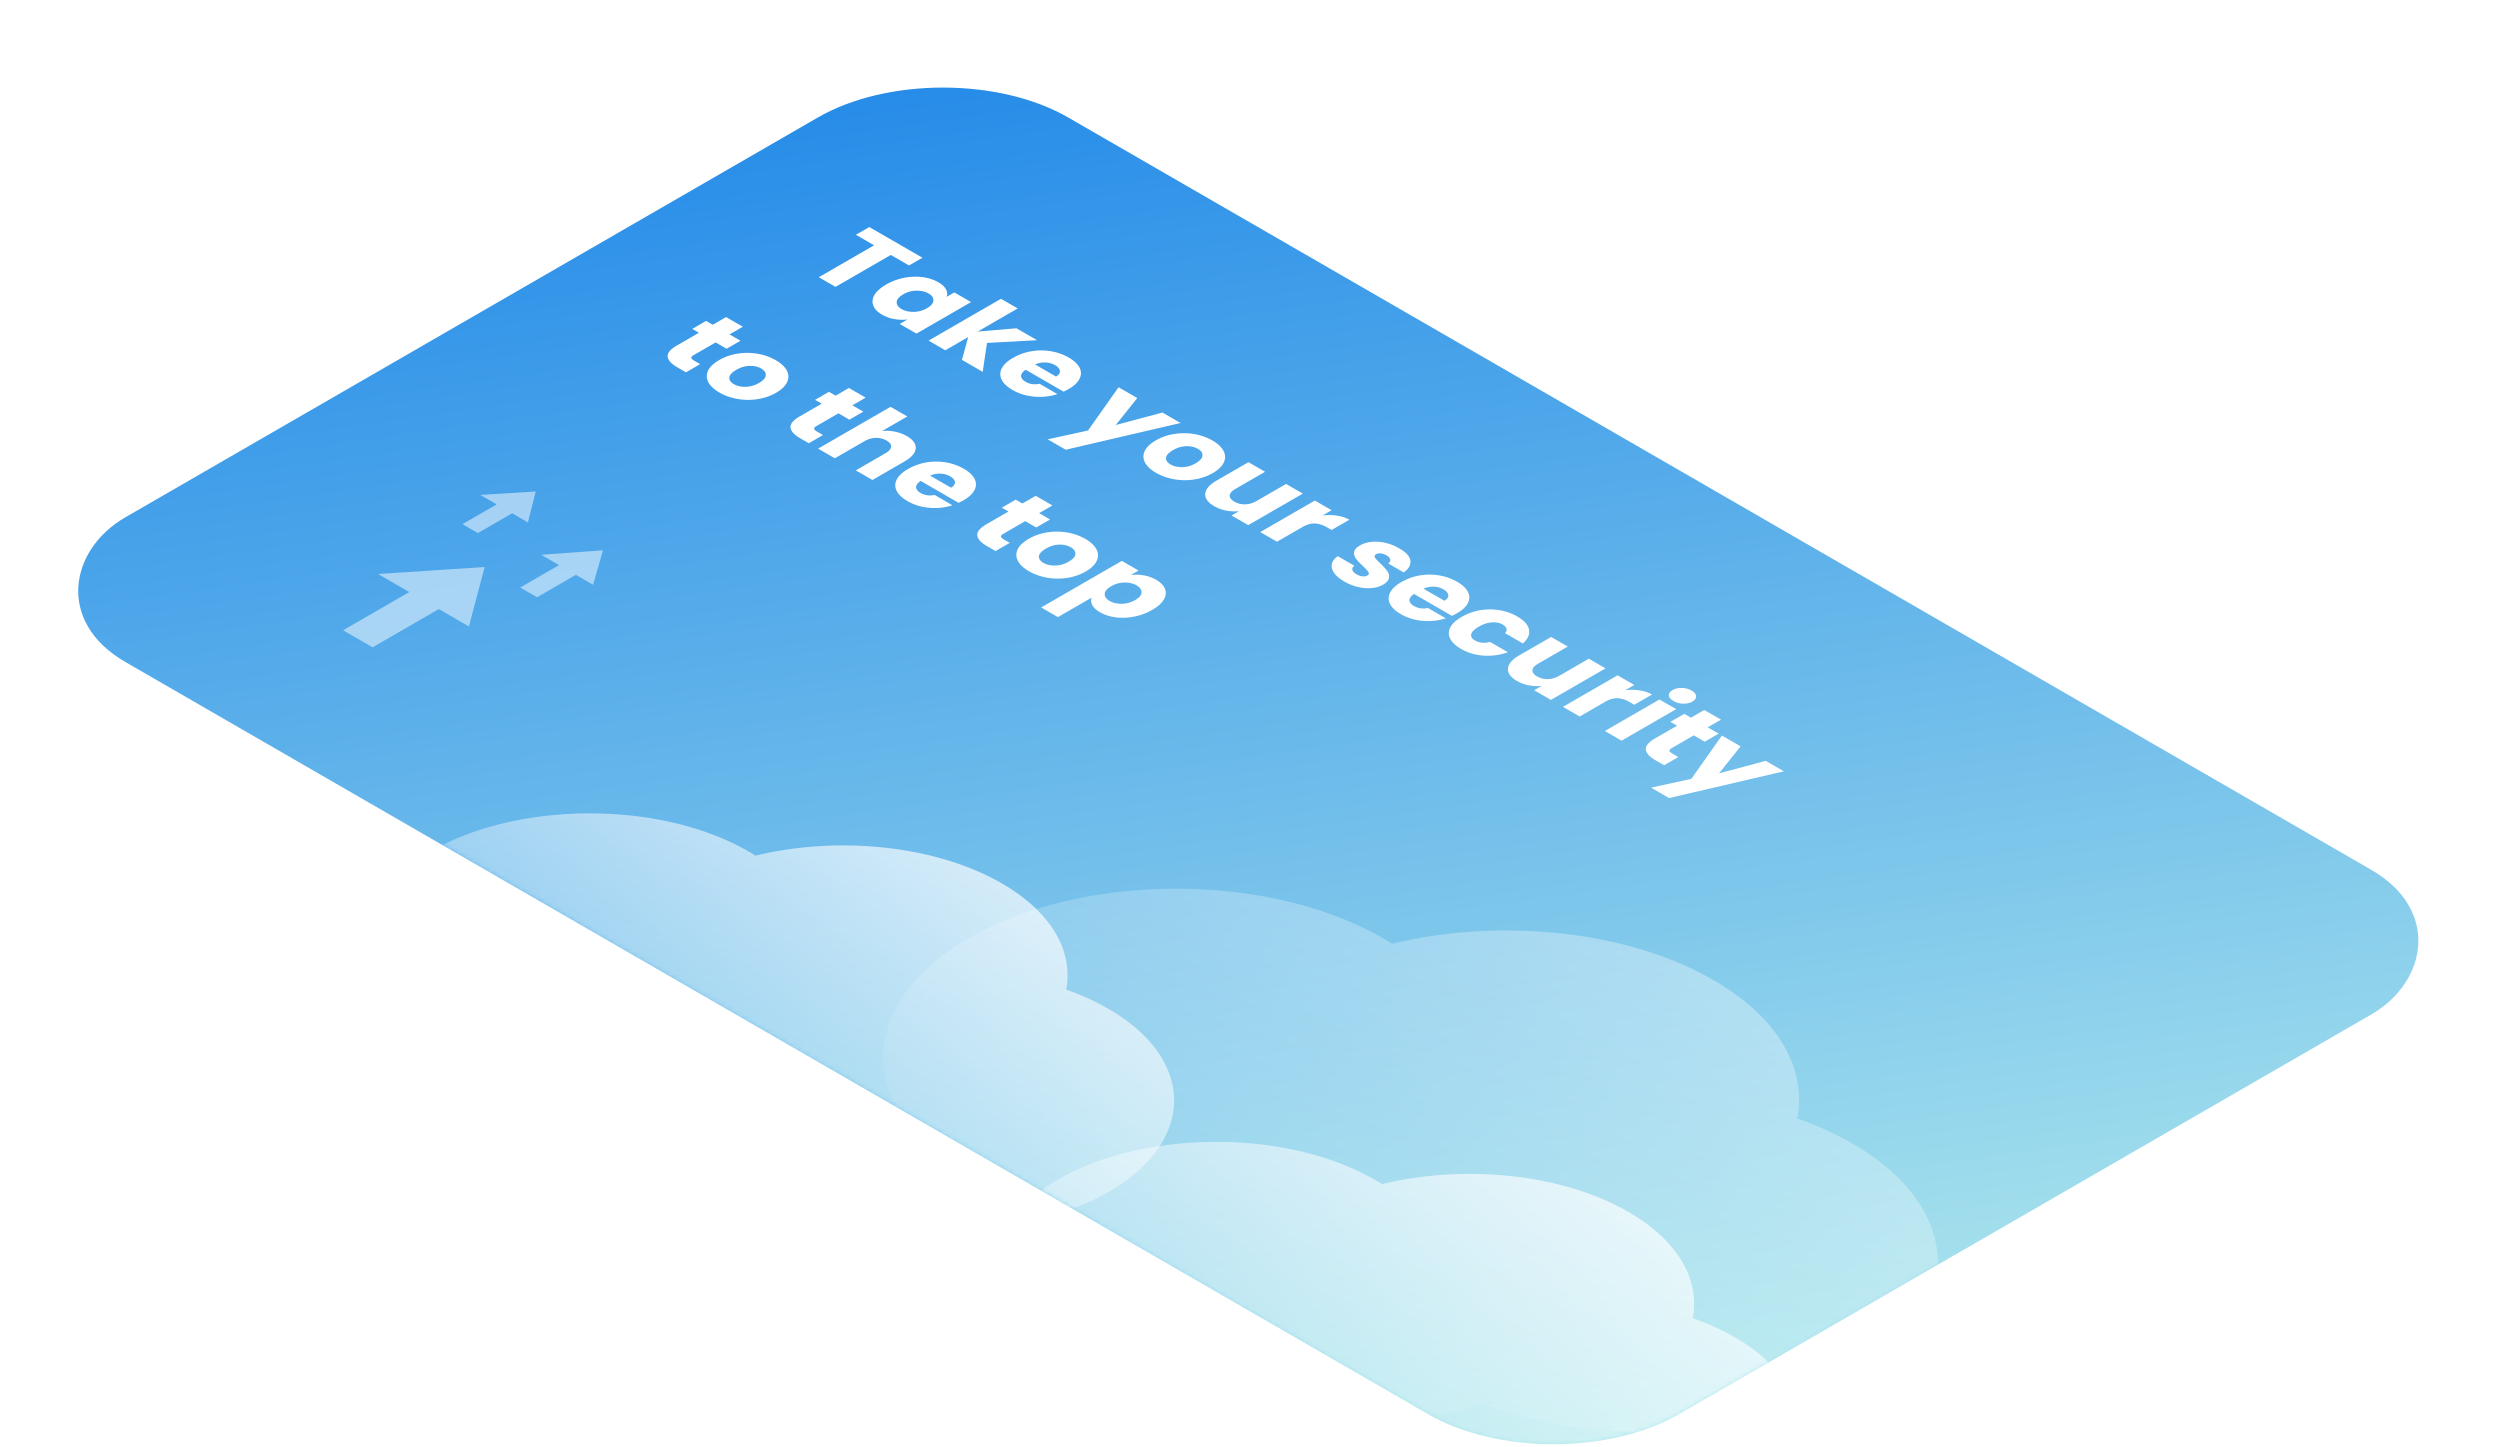 <svg xmlns="http://www.w3.org/2000/svg" width="553" height="320" fill="none"><g filter="url(#a)"><rect width="396.809" height="240.861" fill="url(#b)" rx="32" transform="matrix(.866 .5 -.866 .5 208.596 0)"/><mask id="d" width="521" height="301" x="16" y="9" maskUnits="userSpaceOnUse" style="mask-type:alpha"><rect width="396.809" height="240.861" fill="url(#c)" rx="32" transform="matrix(.866 .5 -.866 .5 208.596 0)"/></mask><g mask="url(#d)" fill-rule="evenodd" clip-rule="evenodd"><path fill="url(#e)" d="M327.884 300.43c25.81 10.008 61.111 8.075 83.146-5.414 24.534-15.019 23.334-38.675-2.682-52.839-3.372-1.836-6.997-3.423-10.804-4.761 2.202-11.286-4.501-23.012-19.916-31.405-19.269-10.49-46.745-12.83-69.669-7.237a61.544 61.544 0 0 0-3.425-2.008c-26.015-14.163-66.994-13.47-91.528 1.548-24.534 15.019-23.333 38.676 2.682 52.839 4.854 2.643 10.228 4.768 15.919 6.38-3.86 11.336 4.1 24.885 22.489 34.897 22.471 12.234 53.164 15.183 73.788 8Z" opacity=".5"/><path fill="url(#f)" d="M320.994 329.904c19.797 7.676 46.873 6.193 63.774-4.153 18.818-11.519 17.897-29.665-2.057-40.528-2.587-1.409-5.367-2.625-8.287-3.652 1.689-8.657-3.452-17.651-15.276-24.088-14.779-8.046-35.854-9.841-53.437-5.551a47.21 47.21 0 0 0-2.627-1.54c-19.954-10.864-51.385-10.332-70.203 1.188-18.818 11.519-17.897 29.664 2.057 40.528 3.723 2.027 7.845 3.657 12.21 4.893-2.961 8.695 3.145 19.087 17.249 26.766 17.236 9.384 40.778 11.647 56.597 6.137Z"/><path fill="url(#g)" d="M182.401 257.242c19.797 7.676 46.873 6.193 63.774-4.153 18.818-11.519 17.897-29.664-2.057-40.528-2.587-1.408-5.367-2.625-8.287-3.652 1.689-8.657-3.452-17.651-15.276-24.088-14.779-8.046-35.854-9.841-53.437-5.551a47.84 47.84 0 0 0-2.627-1.54c-19.954-10.863-51.385-10.332-70.203 1.188-18.818 11.519-17.897 29.664 2.057 40.528 3.723 2.027 7.845 3.657 12.21 4.893-2.961 8.695 3.144 19.088 17.249 26.767 17.236 9.383 40.778 11.646 56.597 6.136Z"/></g><path fill="#fff" d="m82.415 133.186-6.525-3.767 14.644-8.454-6.932-4.002 23.605-1.542-3.487 13.156-6.66-3.845-14.645 8.454Zm36.385-11.073-3.728-2.152 8.584-4.956-3.961-2.287 13.683-.993-2.187 7.63-3.806-2.198-8.585 4.956Zm-13.095-14.196-3.417-1.973 7.574-4.373-3.631-2.096 12.278-.758-1.74 6.841-3.489-2.014-7.575 4.373Z" opacity=".5"/><path fill="#fff" d="m204.044 47.01-2.966 1.712-4.027-2.325-12.233 7.062-3.702-2.137 12.233-7.062-4.027-2.325 2.966-1.712 11.756 6.787Zm-8.014 5.922a12.809 12.809 0 0 1 3.962-1.487c1.414-.267 2.778-.313 4.092-.138 1.313.175 2.468.55 3.464 1.125.852.492 1.422 1.021 1.71 1.588.304.575.347 1.124.13 1.65l1.711-.988 3.702 2.137-12.081 6.975-3.703-2.137 1.711-.988a9.616 9.616 0 0 1-2.88-.087 8.198 8.198 0 0 1-2.749-.988c-.982-.566-1.624-1.229-1.927-1.987-.289-.767-.202-1.558.259-2.375.491-.817 1.357-1.583 2.599-2.3Zm9.028 5.237c.924-.533 1.393-1.104 1.407-1.712.029-.6-.324-1.113-1.06-1.537-.737-.425-1.632-.634-2.685-.625a5.857 5.857 0 0 0-2.923.812c-.924.533-1.407 1.104-1.451 1.712-.014.609.347 1.125 1.083 1.55.736.425 1.624.63 2.663.613a5.932 5.932 0 0 0 2.966-.813Zm7.723 11.434 1.386-5.05-5.066 2.925-3.703-2.138 16.022-9.25 3.702 2.138-8.855 5.112 8.574-.725 4.568 2.638-11.085.6-.953 6.4-4.59-2.65Zm23.625 6.439c-.346.2-.729.395-1.147.587l-8.379-4.837c-.693.466-1.032.937-1.018 1.412.043.475.375.892.996 1.25.924.534 1.956.68 3.096.438l3.941 2.275c-.996.341-2.079.541-3.248.6a12.808 12.808 0 0 1-3.464-.275 11.042 11.042 0 0 1-3.205-1.225c-1.183-.684-1.984-1.438-2.403-2.263-.418-.825-.418-1.658 0-2.5.419-.841 1.256-1.625 2.512-2.35a12.187 12.187 0 0 1 4.048-1.462 13.025 13.025 0 0 1 4.331 0c1.429.242 2.742.708 3.94 1.4 1.169.675 1.963 1.417 2.382 2.225.418.808.426 1.62.021 2.437-.389.825-1.19 1.588-2.403 2.288Zm-2.814-2.75c.635-.367.923-.784.866-1.25-.058-.467-.412-.888-1.061-1.263-.621-.358-1.328-.558-2.122-.6a5.288 5.288 0 0 0-2.317.438l4.634 2.675Zm27.542 10.276-25.396 5.912-3.984-2.3 8.92-1.95 6.755-9.574 4.136 2.387-4.764 5.975 10.328-2.763 4.005 2.313Zm-5.416 11.022c-1.183-.683-1.999-1.446-2.446-2.287-.433-.834-.455-1.68-.065-2.538.404-.85 1.234-1.637 2.489-2.362a11.575 11.575 0 0 1 4.093-1.413c1.501-.233 2.98-.22 4.438.038 1.458.258 2.779.73 3.962 1.412 1.184.684 1.999 1.446 2.447 2.288.447.841.469 1.696.065 2.562-.39.858-1.206 1.646-2.447 2.362-1.241.717-2.62 1.188-4.135 1.413a13.449 13.449 0 0 1-4.439-.063c-1.458-.258-2.778-.729-3.962-1.412Zm3.204-1.85c.708.408 1.567.604 2.577.588 1.025-.009 2.021-.292 2.988-.85.967-.559 1.465-1.13 1.494-1.713.043-.575-.289-1.066-.996-1.475-.722-.416-1.581-.612-2.577-.587-.981.016-1.963.308-2.944.875-.967.558-1.48 1.12-1.537 1.687-.044.575.288 1.067.995 1.475Zm29.267 6.446-12.082 6.975-3.702-2.138 1.646-.95a9.961 9.961 0 0 1-2.837-.137 8.288 8.288 0 0 1-2.598-.95c-.924-.533-1.537-1.121-1.84-1.762-.289-.65-.238-1.313.151-1.988.39-.675 1.112-1.316 2.165-1.925l7.059-4.074 3.68 2.124-6.56 3.788c-.808.466-1.227.95-1.256 1.45-.029.5.311.954 1.018 1.362a4.493 4.493 0 0 0 2.382.6c.866-.017 1.703-.258 2.511-.725l6.56-3.787 3.703 2.137Zm4.348 4.835a11.586 11.586 0 0 1 3.183.038c1.039.15 1.955.454 2.749.912l-3.919 2.262-1.017-.587c-.924-.533-1.819-.817-2.685-.85-.852-.042-1.775.225-2.771.8l-5.608 3.237-3.702-2.137 12.081-6.975 3.702 2.138-2.013 1.162Zm4.82 14.607c-1.053-.608-1.811-1.254-2.273-1.937-.462-.683-.621-1.342-.476-1.975.159-.642.599-1.204 1.32-1.687l3.659 2.112c-.375.267-.519.575-.433.925.087.35.383.671.888.962.462.267.902.421 1.321.463.447.042.815-.021 1.104-.188.347-.2.419-.45.217-.75-.188-.308-.585-.754-1.191-1.337-.664-.617-1.177-1.154-1.537-1.612-.347-.467-.491-.959-.433-1.475.072-.525.519-1.025 1.342-1.5.693-.4 1.508-.654 2.446-.763.968-.108 1.985-.045 3.053.188 1.083.242 2.137.658 3.161 1.25 1.516.875 2.331 1.779 2.447 2.712.13.942-.361 1.808-1.472 2.6l-3.421-1.975c.361-.275.505-.575.433-.9-.058-.317-.339-.621-.845-.912-.433-.25-.851-.392-1.255-.425-.39-.042-.729.021-1.018.187-.346.2-.426.454-.238.763.202.316.606.75 1.212 1.3.664.65 1.162 1.204 1.494 1.662.347.45.477.942.39 1.475-.058.533-.498 1.046-1.321 1.537-.707.409-1.544.659-2.511.75-.938.092-1.942.013-3.01-.237a11.02 11.02 0 0 1-3.053-1.213Zm24.956 7.008c-.347.2-.729.395-1.148.587l-8.379-4.837c-.692.466-1.032.937-1.017 1.412.043.475.375.892.996 1.25.924.533 1.956.679 3.096.438l3.94 2.274c-.996.342-2.078.542-3.247.6a12.803 12.803 0 0 1-3.465-.275 11.063 11.063 0 0 1-3.204-1.224c-1.183-.684-1.985-1.438-2.403-2.263-.419-.825-.419-1.658 0-2.5.418-.841 1.256-1.625 2.511-2.35a12.224 12.224 0 0 1 4.049-1.462 13.003 13.003 0 0 1 4.33 0c1.429.242 2.743.708 3.941 1.4 1.169.675 1.963 1.417 2.381 2.225.419.808.426 1.621.022 2.437-.39.825-1.191 1.588-2.403 2.288Zm-2.815-2.75c.635-.367.924-.784.866-1.25-.057-.467-.411-.888-1.061-1.263-.62-.358-1.328-.558-2.121-.6a5.293 5.293 0 0 0-2.317.438l4.633 2.675Zm3.837 3.565a12.195 12.195 0 0 1 4.049-1.463 13.116 13.116 0 0 1 4.308-.012c1.429.241 2.736.704 3.919 1.387 1.516.875 2.382 1.833 2.598 2.875.231 1.05-.216 2.083-1.342 3.1l-3.941-2.275c.592-.725.412-1.363-.541-1.912-.678-.392-1.487-.55-2.425-.475-.924.066-1.876.383-2.858.949-.981.567-1.537 1.121-1.667 1.663-.115.533.166.996.845 1.387.952.55 2.056.654 3.312.313l3.941 2.275a12.864 12.864 0 0 1-5.348.762c-1.833-.125-3.5-.621-5.002-1.487-1.183-.684-1.984-1.438-2.403-2.263-.404-.816-.397-1.645.022-2.487.433-.833 1.277-1.612 2.533-2.337Zm31.816 11.392-12.082 6.975-3.702-2.138 1.645-.95a9.956 9.956 0 0 1-2.836-.137 8.288 8.288 0 0 1-2.598-.95c-.924-.533-1.537-1.121-1.84-1.762-.289-.65-.238-1.313.151-1.988.39-.675 1.112-1.316 2.165-1.925l7.059-4.074 3.68 2.125-6.56 3.787c-.808.466-1.227.95-1.256 1.45-.029.5.311.954 1.018 1.362a4.493 4.493 0 0 0 2.382.6c.866-.017 1.703-.258 2.511-.725l6.56-3.787 3.703 2.137Zm4.348 4.835a11.586 11.586 0 0 1 3.183.038c1.039.15 1.955.454 2.749.912l-3.919 2.263-1.017-.588c-.924-.533-1.819-.816-2.685-.85-.852-.041-1.775.225-2.771.8l-5.608 3.237-3.702-2.137 12.081-6.974 3.702 2.137-2.013 1.162Zm10.69 2.397c-.65-.375-.996-.792-1.04-1.25-.014-.458.26-.85.823-1.175.578-.333 1.256-.492 2.035-.475.809.017 1.538.212 2.187.587.635.367.96.78.974 1.238.044.458-.223.854-.801 1.187-.563.325-1.248.479-2.056.463a4.368 4.368 0 0 1-2.122-.575Zm.584 1.787-12.081 6.975-3.702-2.138 12.081-6.974 3.702 2.137Zm.475 10.599-3.139 1.812-1.884-1.088c-1.343-.774-2.064-1.566-2.165-2.374-.087-.817.613-1.654 2.1-2.513l4.806-2.775-1.472-.849 3.075-1.775 1.472.85 2.944-1.7 3.703 2.137-2.945 1.7 2.425 1.4-3.074 1.775-2.425-1.4-4.85 2.8c-.361.208-.534.408-.52.6.015.191.224.404.628.637l1.321.763Zm23.345 3.152-25.397 5.913-3.983-2.3 8.92-1.95 6.755-9.575 4.135 2.388-4.763 5.974 10.328-2.762 4.005 2.312ZM154.875 70.546l-3.14 1.812-1.883-1.087c-1.343-.775-2.064-1.567-2.165-2.375-.087-.817.613-1.654 2.1-2.512l4.806-2.775-1.472-.85 3.074-1.775 1.473.85 2.944-1.7 3.703 2.137-2.945 1.7 2.425 1.4-3.074 1.775-2.425-1.4-4.85 2.8c-.361.208-.534.408-.52.6.015.192.224.404.628.637l1.321.763Zm4.249 6.277c-1.184-.683-1.999-1.445-2.447-2.287-.433-.833-.455-1.679-.065-2.537.404-.85 1.234-1.638 2.49-2.362a11.559 11.559 0 0 1 4.092-1.413 13.439 13.439 0 0 1 4.439.038c1.457.258 2.778.729 3.962 1.412 1.183.683 1.999 1.446 2.446 2.287.448.842.469 1.696.065 2.563-.389.858-1.205 1.645-2.446 2.362-1.242.717-2.62 1.187-4.136 1.412a13.443 13.443 0 0 1-4.438-.062c-1.458-.258-2.779-.73-3.962-1.413Zm3.204-1.85c.707.409 1.566.605 2.577.588 1.024-.008 2.02-.292 2.987-.85.968-.558 1.465-1.129 1.494-1.712.044-.575-.288-1.067-.996-1.475-.721-.417-1.58-.613-2.576-.588-.982.017-1.963.309-2.945.875-.967.559-1.479 1.121-1.537 1.688-.043.575.289 1.066.996 1.475Zm19.716 11.258-3.139 1.812-1.884-1.087c-1.342-.775-2.064-1.567-2.165-2.375-.086-.817.614-1.654 2.1-2.512l4.807-2.775-1.472-.85 3.074-1.775 1.472.85 2.945-1.7 3.702 2.137-2.944 1.7 2.425 1.4-3.075 1.775-2.425-1.4-4.85 2.8c-.361.208-.534.408-.519.6.014.191.223.404.628.637l1.32.763Zm18.561.24c1.385.8 2.035 1.709 1.948 2.725-.072 1.008-.909 1.975-2.511 2.9l-7.058 4.075-3.681-2.125 6.56-3.787c.808-.467 1.227-.95 1.256-1.45.029-.5-.31-.954-1.018-1.363-.707-.408-1.494-.604-2.36-.587-.866.017-1.703.258-2.511.725l-6.56 3.787-3.703-2.137 16.022-9.25 3.702 2.138-5.564 3.212a9.512 9.512 0 0 1 2.815.15c.967.192 1.854.52 2.663.987Zm12.575 14.16c-.346.2-.729.396-1.147.587l-8.379-4.837c-.693.467-1.032.938-1.018 1.412.044.475.375.892.996 1.25.924.534 1.956.68 3.096.438l3.941 2.275c-.996.341-2.079.541-3.248.6a12.836 12.836 0 0 1-3.464-.275 11.043 11.043 0 0 1-3.204-1.225c-1.184-.683-1.985-1.438-2.404-2.262-.418-.825-.418-1.659 0-2.5.419-.842 1.256-1.625 2.512-2.35a12.194 12.194 0 0 1 4.049-1.463 13.019 13.019 0 0 1 4.33 0c1.429.242 2.742.709 3.94 1.4 1.169.675 1.963 1.417 2.382 2.225.419.808.426 1.62.022 2.438-.39.824-1.191 1.587-2.404 2.287Zm-2.814-2.75c.635-.367.923-.783.866-1.25-.058-.466-.412-.887-1.061-1.262-.621-.359-1.328-.559-2.122-.6a5.29 5.29 0 0 0-2.317.437l4.634 2.675Zm12.993 12.201-3.139 1.812-1.884-1.087c-1.342-.775-2.064-1.567-2.165-2.375-.087-.817.613-1.654 2.1-2.512l4.807-2.775-1.473-.85 3.075-1.775 1.472.85 2.945-1.7 3.702 2.137-2.945 1.7 2.425 1.4-3.074 1.775-2.425-1.4-4.85 2.8c-.361.208-.534.408-.52.6.015.192.224.404.628.637l1.321.763Zm4.249 6.277c-1.184-.683-1.999-1.445-2.447-2.287-.433-.833-.454-1.679-.064-2.537.404-.85 1.234-1.638 2.489-2.363a11.588 11.588 0 0 1 4.092-1.412 13.433 13.433 0 0 1 4.439.038c1.458.258 2.778.729 3.962 1.412 1.184.683 1.999 1.446 2.447 2.287.447.842.469 1.696.065 2.563-.39.858-1.206 1.645-2.447 2.362-1.241.717-2.62 1.187-4.135 1.412a13.44 13.44 0 0 1-4.439-.062c-1.458-.258-2.778-.729-3.962-1.413Zm3.204-1.849c.708.408 1.567.604 2.577.587 1.025-.008 2.021-.292 2.988-.85.967-.558 1.465-1.129 1.494-1.712.043-.575-.289-1.067-.996-1.475-.722-.417-1.581-.613-2.577-.588-.981.017-1.963.309-2.944.875-.967.559-1.48 1.121-1.538 1.688-.043.575.289 1.066.996 1.475Zm19.329 2.683a9.767 9.767 0 0 1 2.858.075 8.197 8.197 0 0 1 2.749.988c.996.575 1.646 1.241 1.949 2 .303.758.217 1.541-.26 2.35-.462.816-1.313 1.583-2.555 2.299a12.771 12.771 0 0 1-4.005 1.488c-1.4.275-2.764.329-4.092.162-1.314-.175-2.468-.55-3.464-1.125-.838-.483-1.408-1.012-1.711-1.587-.288-.567-.339-1.112-.151-1.637l-7.448 4.299-3.703-2.137 17.841-10.299 3.702 2.137-1.71.987Zm.974 5.538c.924-.534 1.386-1.1 1.386-1.7.029-.6-.332-1.117-1.083-1.55-.736-.425-1.631-.634-2.685-.625a5.98 5.98 0 0 0-2.944.825c-.924.533-1.4 1.1-1.429 1.7-.015.608.346 1.125 1.082 1.55.737.425 1.632.633 2.685.625a6.08 6.08 0 0 0 2.988-.825Z"/></g><defs><linearGradient id="b" x1="-22.453" x2="396.809" y1="-6.94" y2="246.168" gradientUnits="userSpaceOnUse"><stop stop-color="#1C85E8"/><stop offset="1" stop-color="#B4EBED"/></linearGradient><linearGradient id="c" x1="-22.453" x2="396.809" y1="-6.94" y2="246.168" gradientUnits="userSpaceOnUse"><stop stop-color="#1C85E8"/><stop offset="1" stop-color="#B4EBED"/></linearGradient><linearGradient id="e" x1="378.052" x2="307.22" y1="206.242" y2="331.981" gradientUnits="userSpaceOnUse"><stop stop-color="#fff" stop-opacity=".69"/><stop offset="1" stop-color="#fff" stop-opacity="0"/></linearGradient><linearGradient id="f" x1="359.474" x2="305.144" y1="257.66" y2="354.104" gradientUnits="userSpaceOnUse"><stop stop-color="#fff" stop-opacity=".69"/><stop offset="1" stop-color="#fff" stop-opacity="0"/></linearGradient><linearGradient id="g" x1="220.881" x2="166.551" y1="184.998" y2="281.442" gradientUnits="userSpaceOnUse"><stop stop-color="#fff" stop-opacity=".69"/><stop offset="1" stop-color="#fff" stop-opacity="0"/></linearGradient><filter id="a" width="519.782" height="310.07" x="16.234" y="9.372" color-interpolation-filters="sRGB" filterUnits="userSpaceOnUse"><feFlood flood-opacity="0" result="BackgroundImageFix"/><feColorMatrix in="SourceAlpha" result="hardAlpha" values="0 0 0 0 0 0 0 0 0 0 0 0 0 0 0 0 0 0 127 0"/><feOffset dy="10"/><feComposite in2="hardAlpha" operator="out"/><feColorMatrix values="0 0 0 0 0.579 0 0 0 0 0.761 0 0 0 0 0.921 0 0 0 1 0"/><feBlend in2="BackgroundImageFix" result="effect1_dropShadow_44_713"/><feBlend in="SourceGraphic" in2="effect1_dropShadow_44_713" result="shape"/></filter></defs></svg>